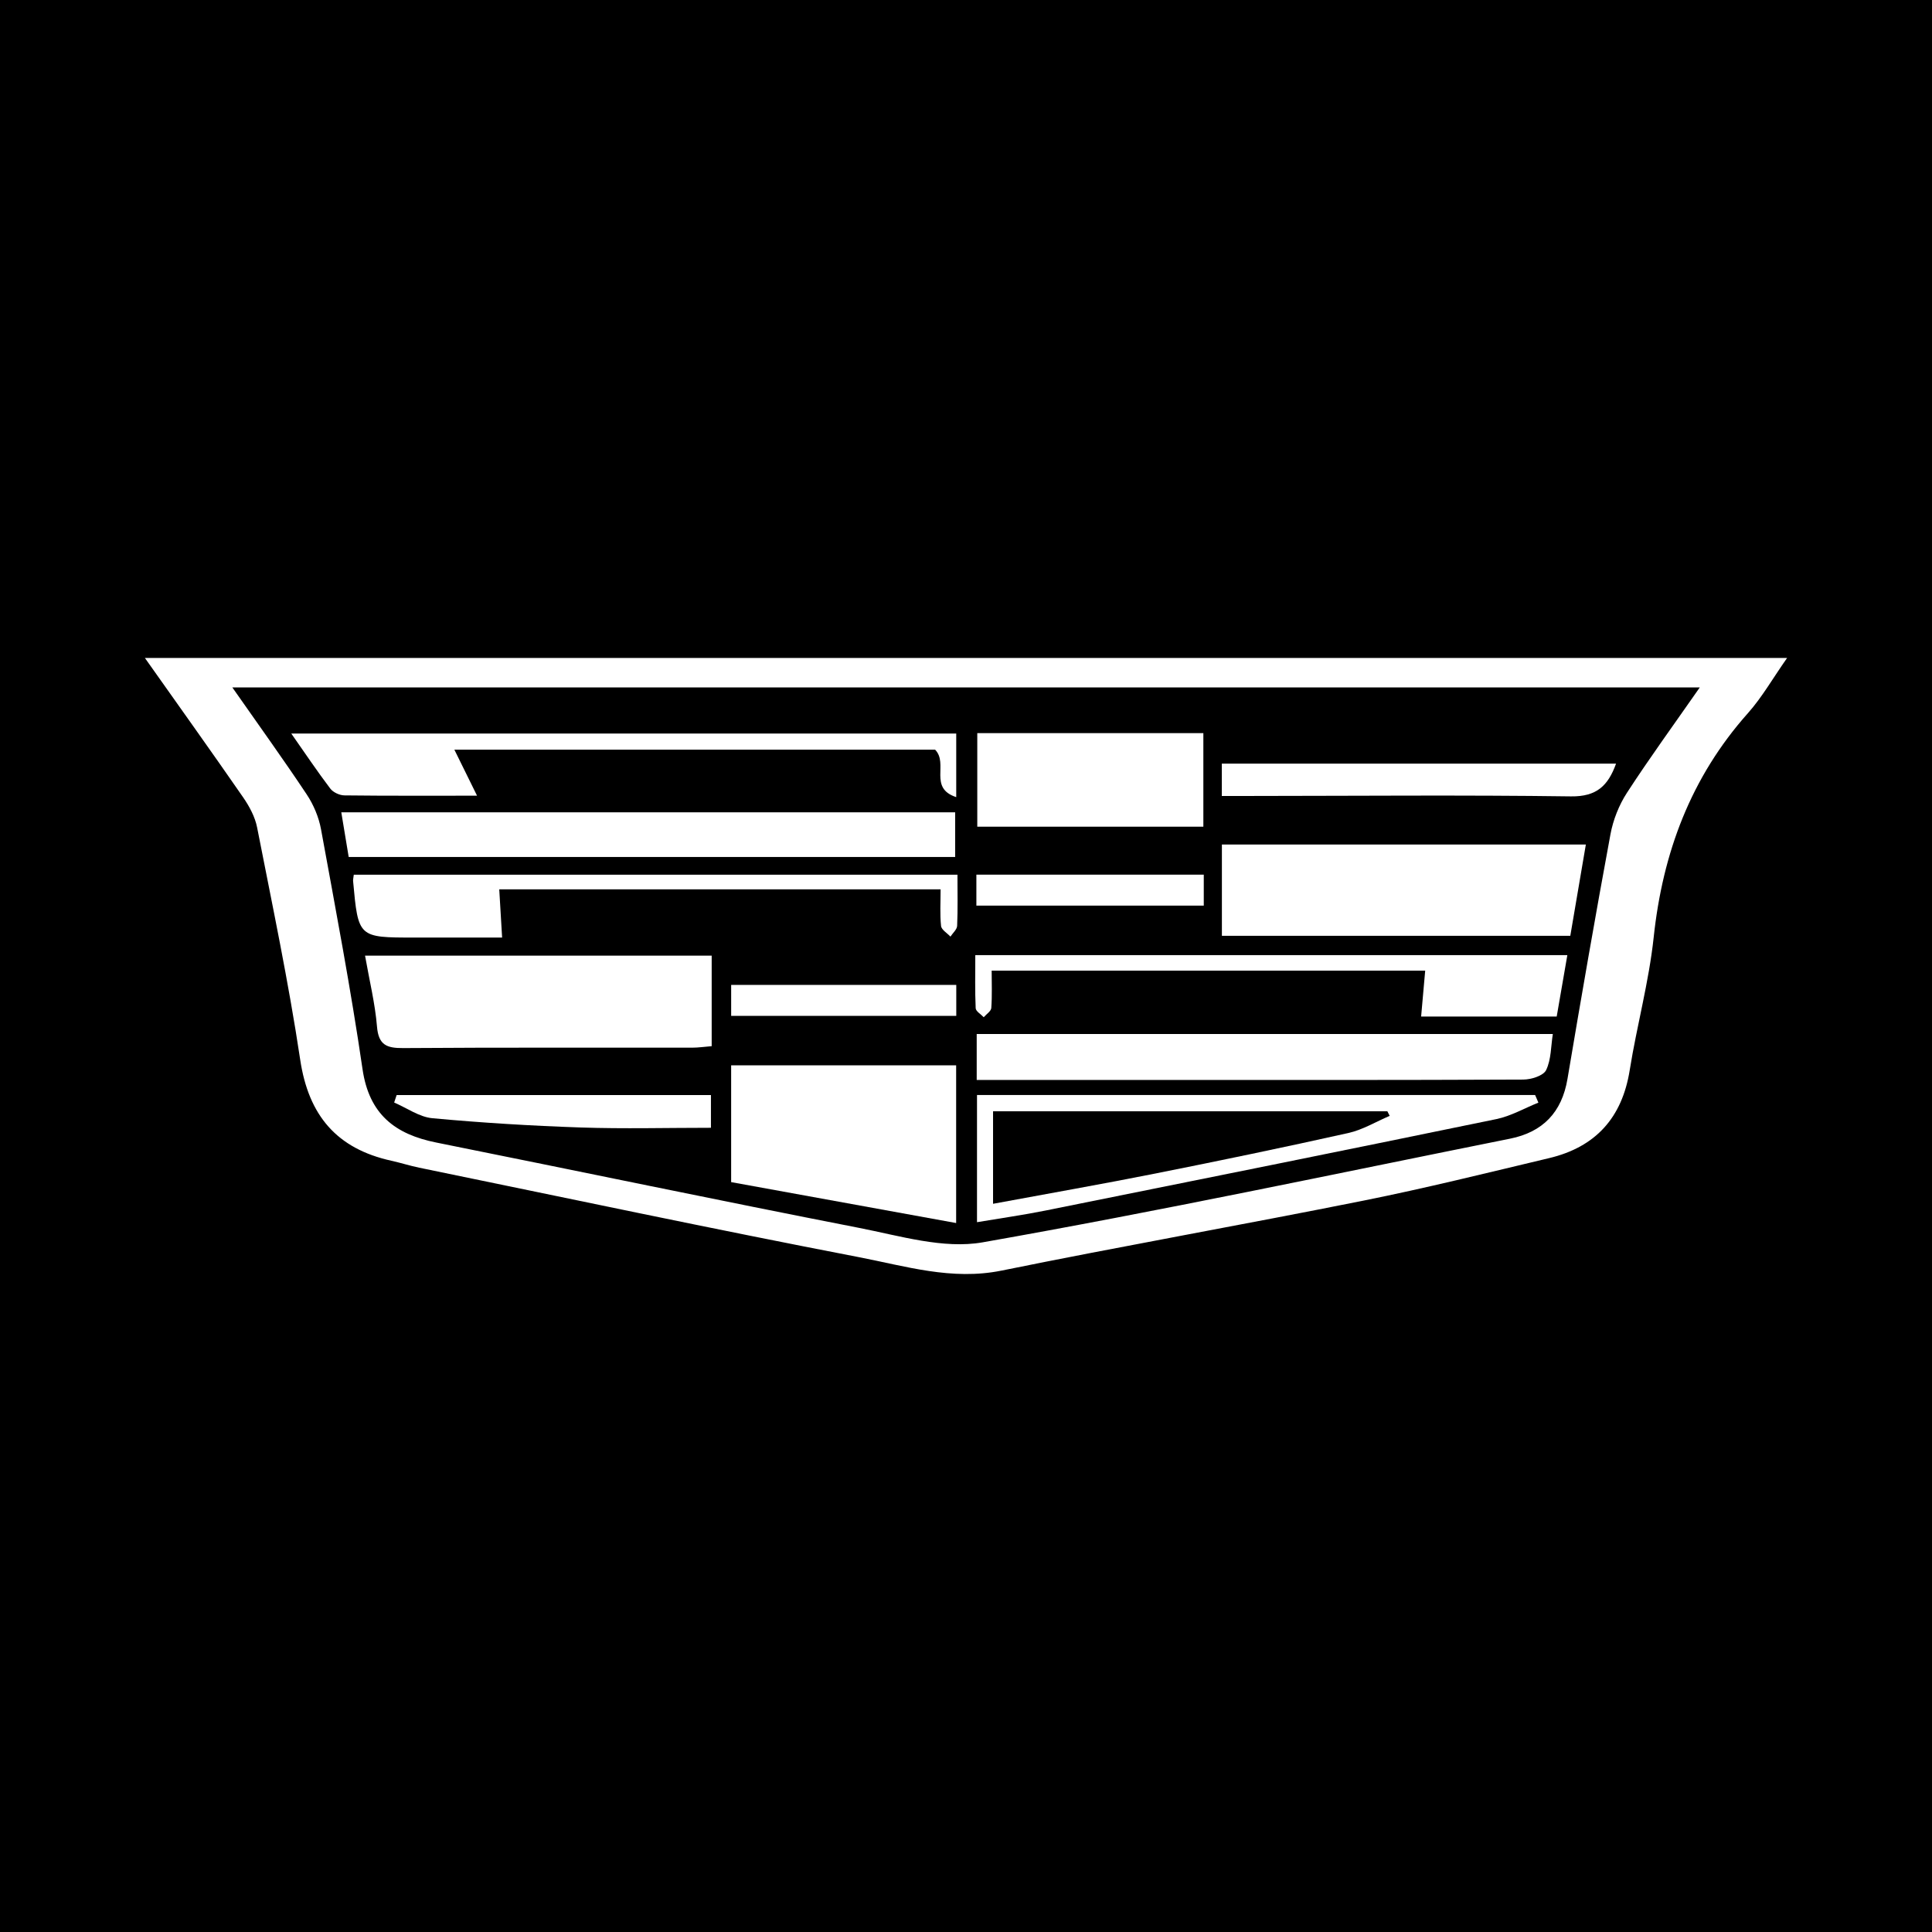 <?xml version="1.0" encoding="utf-8"?>
<!-- Generator: Adobe Illustrator 17.0.0, SVG Export Plug-In . SVG Version: 6.00 Build 0)  -->
<!DOCTYPE svg PUBLIC "-//W3C//DTD SVG 1.1//EN" "http://www.w3.org/Graphics/SVG/1.1/DTD/svg11.dtd">
<svg version="1.1" id="Layer_1" xmlns="http://www.w3.org/2000/svg" xmlns:xlink="http://www.w3.org/1999/xlink" x="0px" y="0px"
	 width="200px" height="200px" viewBox="0 0 200 200" enable-background="new 0 0 200 200" xml:space="preserve">
<rect width="200" height="200"/>
<g>
	<path fill="#FFFFFF" d="M15,68.112c56.849,0,113.181,0,170,0c-1.494,2.129-2.6,4.079-4.057,5.716
		c-5.912,6.642-8.82,14.442-9.755,23.207c-0.493,4.618-1.746,9.15-2.481,13.749c-0.788,4.935-3.539,7.962-8.342,9.104
		c-6.39,1.52-12.769,3.109-19.207,4.398c-12.479,2.5-25.015,4.713-37.486,7.247c-5.139,1.044-9.942-0.464-14.783-1.397
		c-15.19-2.927-30.325-6.141-45.479-9.254c-0.976-0.2-1.929-0.508-2.902-0.723c-5.635-1.244-8.564-4.671-9.431-10.454
		c-1.207-8.057-2.893-16.045-4.461-24.045c-0.214-1.094-0.799-2.182-1.443-3.113C21.909,77.829,18.571,73.163,15,68.112z
		 M24.05,71.16c2.724,3.895,5.284,7.444,7.706,11.086c0.707,1.064,1.246,2.348,1.476,3.602c1.513,8.265,3.084,16.526,4.298,24.837
		c0.682,4.663,3.358,6.732,7.623,7.588c14.597,2.931,29.17,5.984,43.782,8.838c4.221,0.824,8.732,2.208,12.787,1.495
		c18.262-3.213,36.409-7.079,54.594-10.73c3.383-0.679,5.364-2.712,5.949-6.189c1.424-8.45,2.888-16.895,4.449-25.32
		c0.277-1.496,0.884-3.031,1.712-4.305c2.334-3.595,4.862-7.063,7.537-10.902C125.168,71.16,74.84,71.16,24.05,71.16z"/>
	<path fill="#FFFFFF" d="M164.167,87.425c-0.555,3.257-1.069,6.276-1.61,9.451c-12.039,0-23.979,0-36.067,0c0-3.187,0-6.228,0-9.451
		C139.017,87.425,151.459,87.425,164.167,87.425z"/>
	<path fill="#FFFFFF" d="M73.673,98.93c0,3.141,0,6.176,0,9.37c-0.741,0.059-1.378,0.155-2.016,0.155
		c-9.976,0.01-19.952-0.03-29.927,0.042c-1.707,0.012-2.547-0.322-2.704-2.226c-0.197-2.387-0.78-4.741-1.237-7.341
		C49.736,98.93,61.559,98.93,73.673,98.93z"/>
	<path fill="#FFFFFF" d="M98.98,126.608c-7.835-1.425-15.488-2.816-23.292-4.236c0-4.064,0-7.997,0-12.092c7.79,0,15.466,0,23.292,0
		C98.98,115.693,98.98,120.967,98.98,126.608z"/>
	<path fill="#FFFFFF" d="M36.097,88.717c-0.253-1.524-0.493-2.976-0.766-4.624c21.246,0,42.281,0,63.547,0c0,1.468,0,2.974,0,4.624
		C78.053,88.717,57.259,88.717,36.097,88.717z"/>
	<path fill="#FFFFFF" d="M101.108,111.799c0-1.654,0-3.112,0-4.76c19.801,0,39.566,0,59.64,0c-0.2,1.262-0.163,2.635-0.693,3.736
		c-0.282,0.585-1.543,0.979-2.365,0.982c-13.073,0.06-26.147,0.042-39.22,0.042C112.739,111.799,107.007,111.799,101.108,111.799z"
		/>
	<path fill="#FFFFFF" d="M124.571,85.578c-7.888,0-15.53,0-23.403,0c0-3.241,0-6.418,0-9.685c7.807,0,15.525,0,23.403,0
		C124.571,79.104,124.571,82.222,124.571,85.578z"/>
	<path fill="#FFFFFF" d="M159.254,114.143c-1.447,0.58-2.845,1.395-4.347,1.705c-15.556,3.207-31.126,6.342-46.698,9.471
		c-2.265,0.455-4.557,0.779-7.07,1.202c0-4.529,0-8.792,0-13.166c19.329,0,38.552,0,57.775,0
		C159.027,113.618,159.14,113.88,159.254,114.143z M102.801,124.616c5.721-1.062,11.274-2.033,16.8-3.133
		c6.674-1.328,13.339-2.712,19.981-4.194c1.484-0.331,2.855-1.17,4.278-1.775c-0.08-0.158-0.16-0.316-0.24-0.474
		c-13.588,0-27.177,0-40.819,0C102.801,118.249,102.801,121.292,102.801,124.616z"/>
	<path fill="#FFFFFF" d="M98.989,75.934c0,2.167,0,4.204,0,6.584c-2.891-0.944-0.776-3.464-2.186-4.912c-16.255,0-32.851,0-49.767,0
		c0.782,1.587,1.486,3.015,2.347,4.763c-4.799,0-9.266,0.022-13.733-0.031c-0.497-0.006-1.16-0.312-1.455-0.7
		c-1.338-1.763-2.572-3.605-4.044-5.704C53.335,75.934,76.093,75.934,98.989,75.934z"/>
	<path fill="#FFFFFF" d="M99.116,90.548c0,1.838,0.043,3.567-0.033,5.292c-0.017,0.382-0.451,0.746-0.693,1.118
		c-0.34-0.366-0.93-0.706-0.972-1.104c-0.129-1.209-0.047-2.44-0.047-3.792c-15.367,0-30.402,0-45.689,0
		c0.094,1.583,0.181,3.047,0.297,4.994c-3.043,0-6.077,0-9.11,0c-5.782,0-5.783,0-6.316-5.844c-0.015-0.161,0.033-0.327,0.071-0.663
		C57.297,90.548,77.987,90.548,99.116,90.548z"/>
	<path fill="#FFFFFF" d="M162.251,98.873c-0.384,2.216-0.736,4.247-1.102,6.361c-4.649,0-9.205,0-14.035,0
		c0.142-1.599,0.276-3.115,0.422-4.756c-14.894,0-29.688,0-44.879,0c0,1.287,0.055,2.582-0.038,3.866
		c-0.024,0.337-0.509,0.64-0.783,0.959c-0.291-0.312-0.819-0.612-0.834-0.936c-0.082-1.807-0.039-3.619-0.039-5.493
		C121.527,98.873,141.801,98.873,162.251,98.873z"/>
	<path fill="#FFFFFF" d="M126.481,82.398c0-1.282,0-2.237,0-3.345c13.636,0,27.136,0,40.812,0c-0.821,2.269-1.992,3.424-4.664,3.388
		c-11.05-0.151-22.104-0.05-33.157-0.043C128.564,82.399,127.655,82.398,126.481,82.398z"/>
	<path fill="#FFFFFF" d="M41.061,113.359c10.781,0,21.563,0,32.536,0c0,1.063,0,2.078,0,3.389c-4.53,0-9.005,0.119-13.471-0.031
		c-5.128-0.173-10.258-0.486-15.366-0.959c-1.357-0.126-2.64-1.06-3.956-1.624C40.889,113.875,40.975,113.617,41.061,113.359z"/>
	<path fill="#FFFFFF" d="M124.614,90.546c0,1.143,0,2.114,0,3.201c-7.881,0-15.644,0-23.54,0c0-1.094,0-2.056,0-3.201
		C108.903,90.546,116.657,90.546,124.614,90.546z"/>
	<path fill="#FFFFFF" d="M98.993,101.958c0,1.101,0,2.065,0,3.205c-7.732,0-15.431,0-23.303,0c0-1.033,0-2.053,0-3.205
		C83.468,101.958,91.169,101.958,98.993,101.958z"/>
</g>
</svg>
